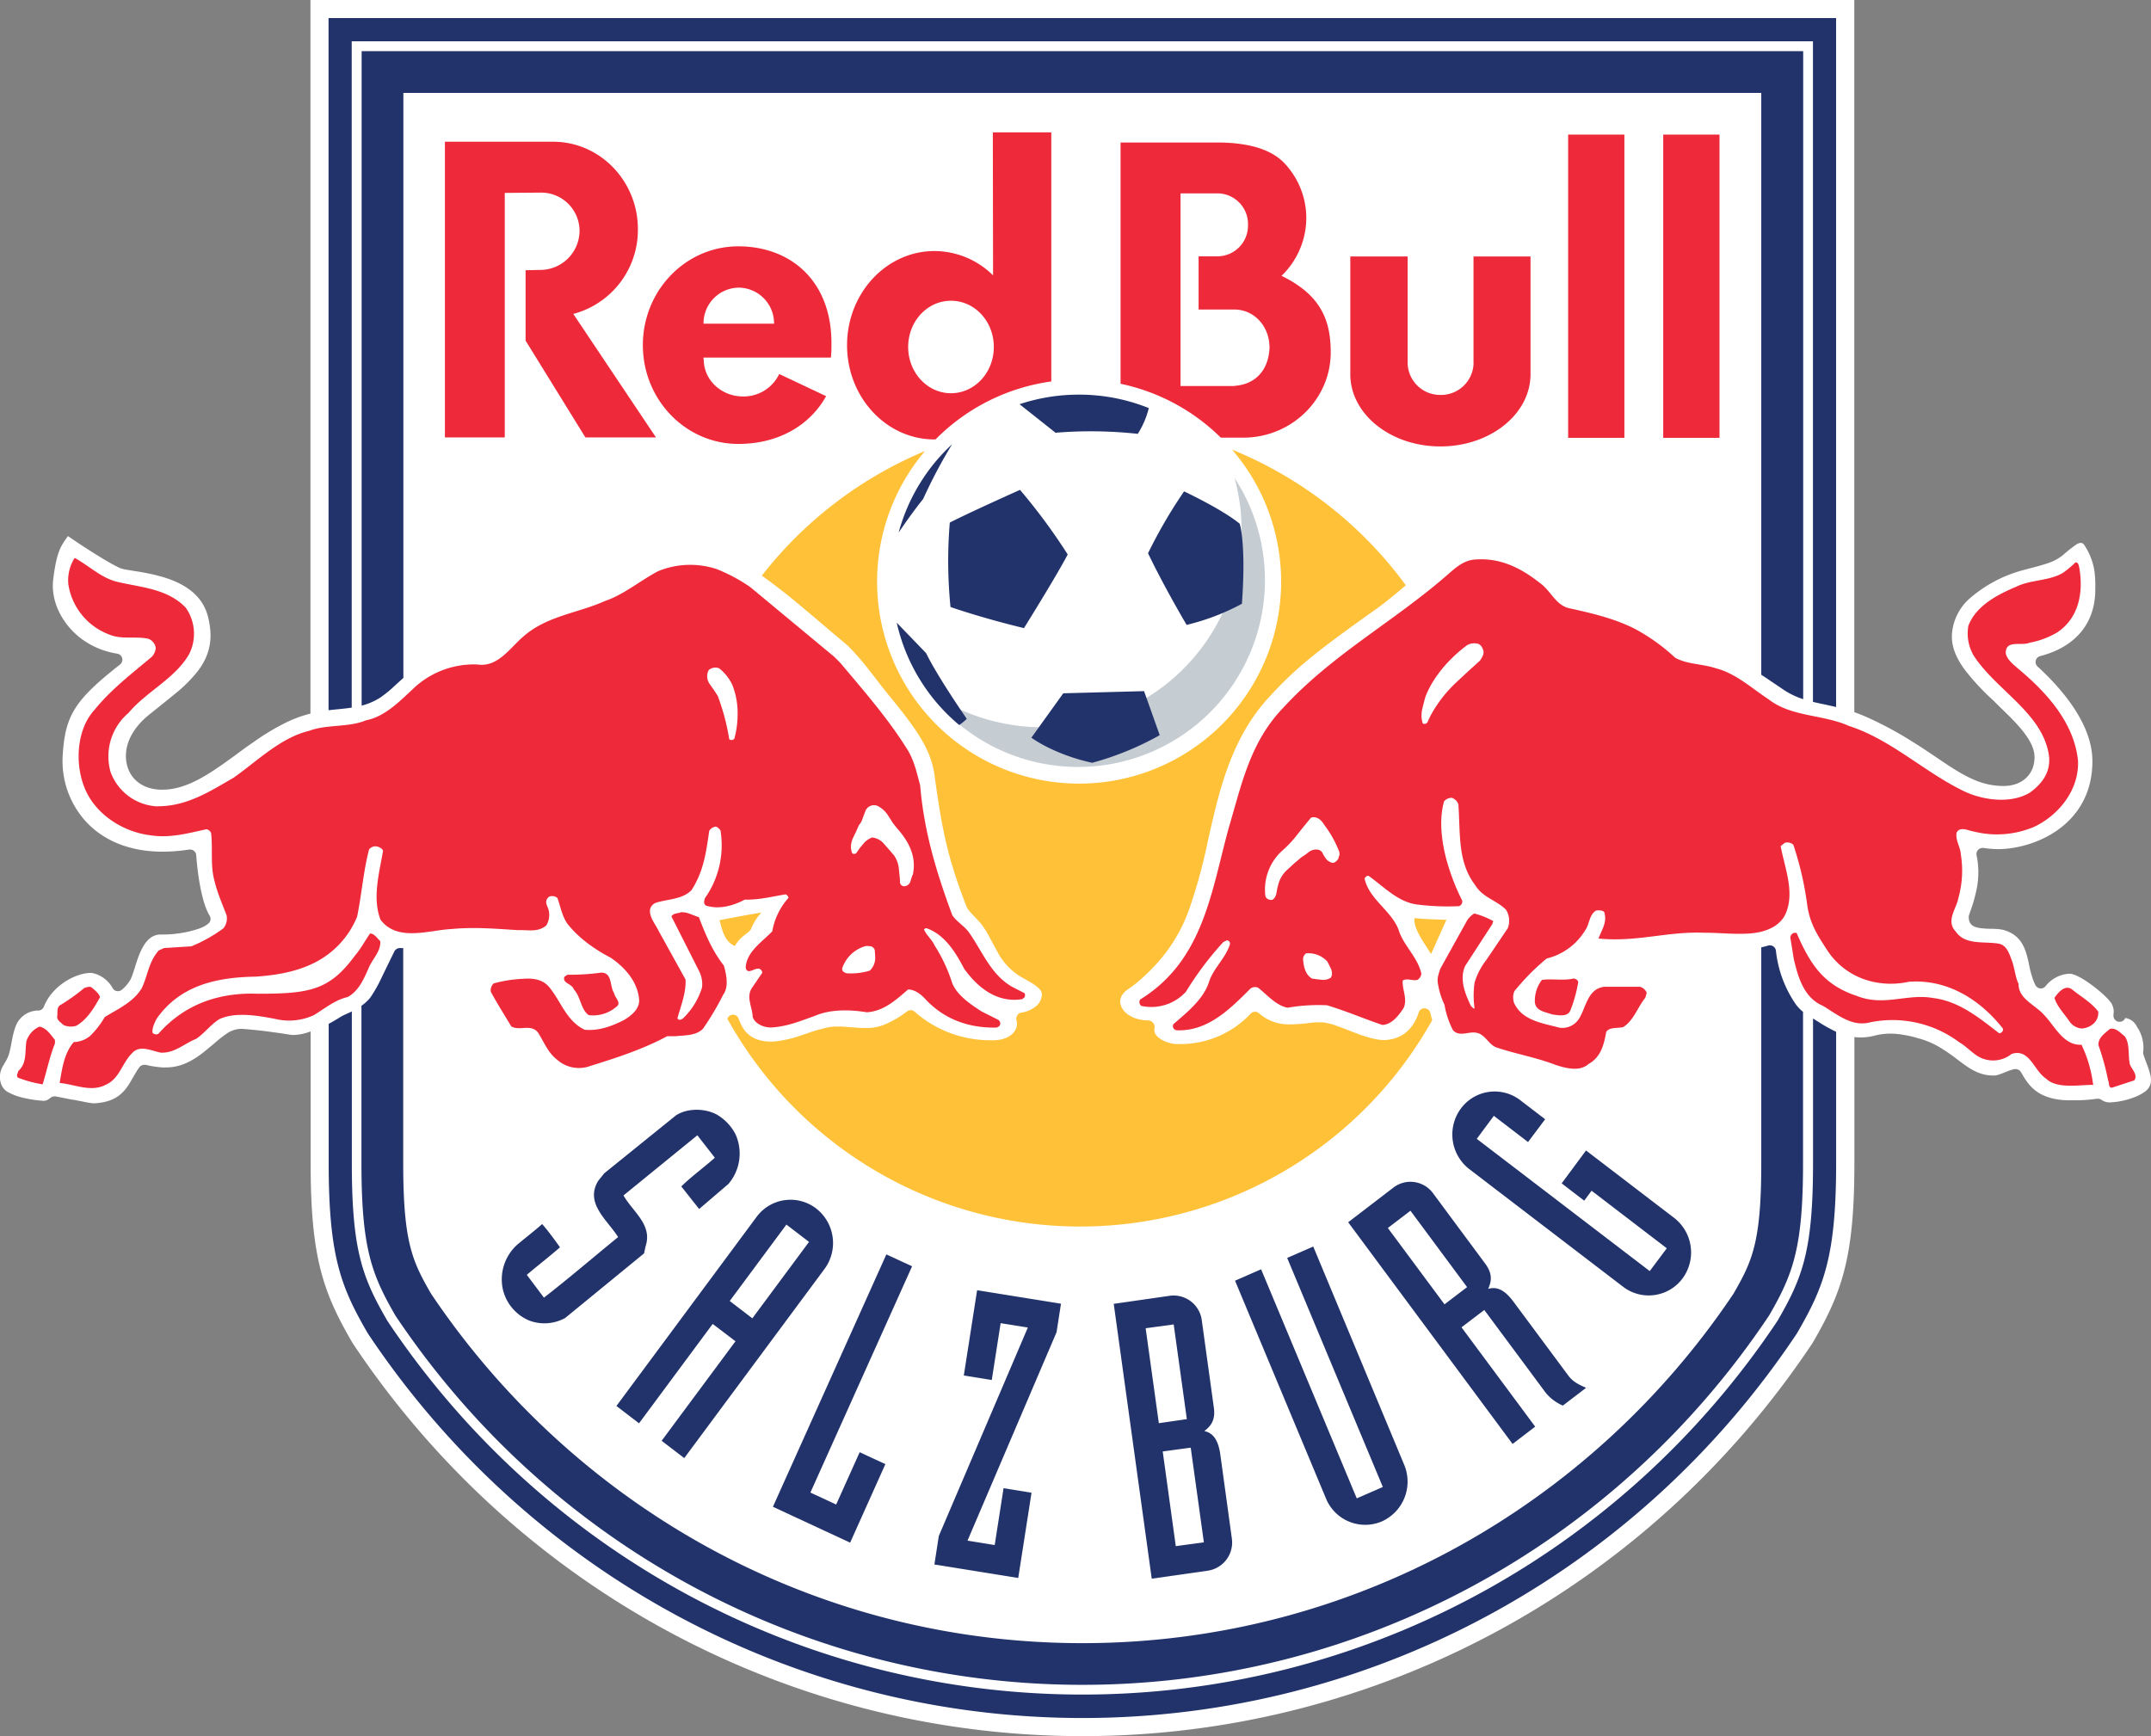 <svg id="Layer_1" data-name="Layer 1" xmlns="http://www.w3.org/2000/svg" viewBox="0 0 566 456.88"><rect x="0" y="0" width="566" height="456.88" fill="#808080" stroke="none"/><defs><style>.cls-1{fill:#fff}.cls-2{fill:#22336b}.cls-3{fill:#fec138}.cls-4{fill:#ee2939}.cls-5{fill:#c5ccd2}</style></defs><title>Red Bull Salzburg</title><path class="cls-1" d="M407.37 178.45a23.16 23.16 0 0 0-.78-2.41l-.24-.65c-.2-.53-.39-1-.59-1.6-.08-.25-.16-.5-.2-.71a1.65 1.65 0 0 1 0-.46 9.75 9.75 0 0 0-1.67-6.62 4 4 0 0 0-3.06-2.27 1.53 1.53 0 0 1-1.48 1h-.27a1.65 1.65 0 0 1-1.34-1.82c0-.21 0-.42.06-.66a4.34 4.34 0 0 0-.55-2.27c-1-1.9-8.3-7.9-11.08-7.9a8.49 8.49 0 0 0-6.31 3.29 1.58 1.58 0 0 1-1.23.59h-.15a1.59 1.59 0 0 1-1.25-.83 11.28 11.28 0 0 1-.64-1.45 27.7 27.7 0 0 1-1.07-4l-.21-1c-.78-3.38-1.91-6.78-6.42-8.09a7.48 7.48 0 0 0-1.42-.24c-.49-.05-1-.07-1.56-.09h-.41a23.94 23.94 0 0 1-2.77-.18c-1.85-.27-3.08-.87-3.08-2.95a1.58 1.58 0 0 1 .09-.52l.5-1.43a38 38 0 0 0 1.31-4.55 22.13 22.13 0 0 0 .18-9.65 1.61 1.61 0 0 1 1.56-2h.23a26.78 26.78 0 0 0 3.78.31c9.62 0 24.89-6.28 24.89-23.14 0-9.68-7.85-18.89-14.43-24.92a1.6 1.6 0 0 1 .67-2.73c9.36-2.44 14.52-8.67 14.52-17.53v-.5a27 27 0 0 0-.27-4.64 17 17 0 0 0-2.68-6.65 1 1 0 0 0-.9-.47 1.73 1.73 0 0 0-.39.05 3.94 3.94 0 0 0-1 .53 37 37 0 0 0-3.14 2.51 12.73 12.73 0 0 1-4.44 2.35c-1.17.39-2.39.72-3.69 1.06l-2.1.56a35.06 35.06 0 0 0-14.75 7.83 13.78 13.78 0 0 0-4.36 9.25c-.15 2.89.92 5.87 3.3 9.13a62.26 62.26 0 0 0 7.61 8.21l1 1c1 1 2.06 2 3 2.94a50.09 50.09 0 0 1 3.51 3.8c2.26 2.77 3.31 5.05 3.31 7.17 0 4.52-3.24 7.57-8.15 7.57-5.42 0-9.6-2.12-15.4-6l-2.72-1.83c-1.93-1.3-3.92-2.64-6.14-4a94.09 94.09 0 0 0-11.69-6.27c-1.1-.49-2.19-.92-3.32-1.32v-187.43H-76.7v187.8a33.07 33.07 0 0 0-6 2.15 61.28 61.28 0 0 0-8.94 5.33c-1.49 1-3 2.1-4.4 3.16-1.29.93-2.56 1.86-3.82 2.74-5.7 4-10.58 6.65-15.88 6.65s-8.95-3.06-9.46-7.8c-.44-4.18 1.69-8.4 6-11.9l2.39-1.91c1.77-1.42 3.43-2.75 4.94-4a37.36 37.36 0 0 0 5.54-5.62c3.25-4.28 4.08-8.67 2.68-14.26-1.26-5-5.12-8.45-11.82-10.46a54.24 54.24 0 0 0-7.09-1.53l-.79-.13-1.88-.31a8.46 8.46 0 0 1-1.54-.39c-3.63-1.62-11.52-6.9-13.1-8l-.65-.44-.44.64c-1.45 2.07-2.58 3.71-3.44 10.9-.95 7.94 5.59 17.64 16.86 19.41a1.62 1.62 0 0 1 1.3 1.18 1.6 1.6 0 0 1-.56 1.67c-11.92 9.37-14.46 13.4-15.09 23.93a23.63 23.63 0 0 0 6.27 17.58c4.78 5.07 11.71 7.75 20 7.75a45.49 45.49 0 0 0 7-.56h.25a1.58 1.58 0 0 1 1 .34 1.58 1.58 0 0 1 .61 1.13c.56 7.33 1.88 13.29 3.54 15.95a1.61 1.61 0 0 1-.27 2 7.67 7.67 0 0 1-2.35 1.33 30.23 30.23 0 0 1-10.24 1.61c-2.4 0-4.18 1.65-5.62 5.18-.47 1.15-.85 2.37-1.22 3.56l-.11.33c-.19.6-.37 1.16-.55 1.65a9.52 9.52 0 0 1-.53 1.23 10.09 10.09 0 0 1-2.18 2.56 1.6 1.6 0 0 1-1.06.4 1.22 1.22 0 0 1-.27 0 1.62 1.62 0 0 1-1.13-.8 8 8 0 0 0-5.5-4h-.3c-3.66 0-10 3.09-12.31 8.9a1.59 1.59 0 0 1-1.3 1h-.29a6.37 6.37 0 0 0-5.85 4.23 19.41 19.41 0 0 0-.9 3.41l-.16.79c-.16.9-.34 1.8-.57 2.69a8.6 8.6 0 0 1-.82 2c-.19.34-.38.65-.55.95s-.27.44-.38.65a5.57 5.57 0 0 0-.46 4.49 4 4 0 0 0 2.23 2.45 14.71 14.71 0 0 0 3.54 1.28 30.63 30.63 0 0 0 5.54.82 2.05 2.05 0 0 0 1-.29 6.22 6.22 0 0 0 .74-.52 1.81 1.81 0 0 1 1.06-.36h.25l1.18.23 3.4.67h.2l3.22.63c.5.1.95.17 1.27.22a6.72 6.72 0 0 0 .84.08c5-.24 7.16-2.2 8.57-4.08a19.92 19.92 0 0 0 1.1-1.68l.57-1 .43-.72a21.35 21.35 0 0 1 1.27-2 1.6 1.6 0 0 1 1.29-.65 2.07 2.07 0 0 1 .42 0c.58.16 1.15.26 1.65.35 1.17.2 2.23.3 2.69.33s.65 0 1 0c4.76 0 8.31-2.66 11.26-5.15l1-.82c.46-.39.9-.78 1.33-1.14a25.76 25.76 0 0 1 2.17-1.65 6.89 6.89 0 0 1 3.82-1.39h.29c1.14.07 5.45.38 12.75 1.54a6.79 6.79 0 0 0 1 .07 13.34 13.34 0 0 0 4.41-.94V202c0 24.19 3.11 33.51 10.55 46.45l.42.72.46.7c43.14 64.4 114.8 102.86 191.68 102.86s148.53-38.45 191.68-102.85l.46-.69.42-.73c7.43-12.93 10.54-22.24 10.54-46.45v-33.26a13.59 13.59 0 0 0 1.65.1 15.2 15.2 0 0 0 3.71-.48 16.18 16.18 0 0 1 4.13-.52 20.55 20.55 0 0 1 2.08.12 34 34 0 0 1 4.67.92l.3.11a22.17 22.17 0 0 1 6.06 2.53 46.48 46.48 0 0 1 4.34 3l.36.27c2.64 2 5.37 4.07 9.19 4.07h.46a3 3 0 0 0 .67-.13l.74-.23c.52-.19 1.14-.43 1.75-.68a12.18 12.18 0 0 1 2-.65 1.57 1.57 0 0 1 .31 0 1.61 1.61 0 0 1 1.33.7c.2.29.4.61.61 1a19.31 19.31 0 0 0 1.27 1.91c1.47 1.9 4.15 4.43 10.41 4.59h1.65a38.55 38.55 0 0 0 6.16-.4 1.21 1.21 0 0 1 .27 0 1.56 1.56 0 0 1 .91.29 3.69 3.69 0 0 0 2.15.68 20.18 20.18 0 0 0 6.22-1.26 11.87 11.87 0 0 0 2.93-1.49 3.76 3.76 0 0 0 1.65-2.34 5.84 5.84 0 0 0-.17-2.41z" transform="translate(158.39 104.18)"/><path class="cls-2" d="M314.2 160.2a30.47 30.47 0 0 1-5.29-14.2 1.57 1.57 0 0 0-.73-1.14 1.61 1.61 0 0 0-.86-.25 1.47 1.47 0 0 0-.48.07 17.61 17.61 0 0 1-1.78.45V202c0 20.87-2.43 25.79-7.29 34.26-37.2 55.52-100.06 92-171.36 92S-7.76 291.75-45 236.24c-4.86-8.48-7.29-13.39-7.29-34.26v-56.65h-.88a1.61 1.61 0 0 0-1.44.87c-.71 1.43-1.4 2.85-2.06 4.21l-1.19 2.44a37.48 37.48 0 0 1-3.05 5.46 11.49 11.49 0 0 1-2.37 2.21V202c0 22.18 2.67 29.15 8.75 39.73l.19.33.21.31C-13.44 303 54 339.23 126.41 339.23S266.27 303 306.9 242.35l.21-.31.19-.32c6.09-10.59 8.75-17.54 8.75-39.74v-39.87a10.47 10.47 0 0 1-1.85-1.91zM-54.53 76.3l.59-.54 1.69-1.53V-79.73h357.31V73.4c1.1.72 2.19 1.46 3.25 2.17l2.78 1.88a20.12 20.12 0 0 0 5 2.37V-90.71H-63.23V81.53a16.77 16.77 0 0 0 4.95-2.16 30.89 30.89 0 0 0 3.75-3.07z" transform="translate(158.39 104.18)"/><path class="cls-2" d="M-65.84 82.05V-93.32h384.5V80.54c.68.16 1.38.32 2.1.47l.75.16c1 .22 2.13.46 3.24.72V-99.42H-71.94V82.74c.93-.11 1.85-.21 2.74-.29 1.15-.12 2.26-.23 3.36-.4zM319 164.06l-.32-.2V202c0 22.83-2.77 30-9.1 41l-.23.4-.26.39c-41.12 61.39-109.4 98-182.65 98s-141.54-36.64-182.66-98l-.26-.39-.23-.4c-6.33-11-9.1-18.22-9.1-41v-40l-1.28.6-.19.09a13.32 13.32 0 0 0-1.62.83c-1 .63-2 1.22-3 1.75V202c0 24.18 3.18 32.35 9.91 44.07l.34.59.37.56c42.26 63.08 112.43 100.74 187.73 100.74s145.43-37.68 187.68-100.76l.37-.56.34-.59c6.74-11.72 9.92-19.89 9.92-44.07v-34.62a38.86 38.86 0 0 1-4.62-2.58c-.38-.25-.78-.48-1.14-.72z" transform="translate(158.39 104.18)"/><path class="cls-3" d="M213.84 137.44c-.48 2.89 3.23 7.43 4.3 9.47.52-1 3.63-8.15 4.1-9-1.52-.11-5.66-.14-8.4-.47zM35 144.79c1.47-2.63 3.11-3 4.2-4.38a13.83 13.83 0 0 1 2.73-4.41c-3 .45-8.6 1.52-11 2 .56 1.69 1.07 5.62 4.07 6.79z" transform="translate(158.39 104.18)"/><path class="cls-3" d="M218.45 164.2c-.17-.58-.33-1.17-.47-1.78a1.59 1.59 0 0 0-1.5-1.23h-.06a1.58 1.58 0 0 0-1.52 1.13c-.78 2.54-2.95 6.86-8.75 7.21h-.42c-2.59 0-6-1.29-8.23-2.15l-1-.4c-1.15-.44-2.28-.87-3.34-1.24a15.77 15.77 0 0 0-3.52-.86h-1.73c-.66 0-1.35.12-2.07.2a41.81 41.81 0 0 1-4.55.33h-.36a11.69 11.69 0 0 1-8-2.89 1.58 1.58 0 0 0-2.23.07 25.28 25.28 0 0 1-18.82 8h-.66c-1.53 0-4.25-.88-5.38-2.34a2.13 2.13 0 0 1-.42-1.92A1.57 1.57 0 0 0 145 165a1.6 1.6 0 0 0-1.23-.62c-4.17-.07-6.64-2.06-7.24-4-.46-1.51.17-3 1.8-4.15l.4-.28c.58-.4 1.26-.87 2.17-1.63a57.26 57.26 0 0 0 4.79-4.58 42.44 42.44 0 0 0 9.12-15.45 144.4 144.4 0 0 0 4.7-17.46l.2-.88c2.74-12.06 5.83-25.73 15.69-36.5 7.29-8 12.86-12.35 28.26-23.3 2.62-1.86 5.27-4.09 7.87-6.3a106.47 106.47 0 0 0-45.73-35.7 53.16 53.16 0 1 1-80.8.38 106.46 106.46 0 0 0-42.92 32.78c2.76 2 5.41 4 8.65 6.66 2.19 1.8 4.57 3.83 7.38 6.21l6.63 5.61a68.91 68.91 0 0 1 5.57 6.4c.75.94 1.47 1.88 2.18 2.79 1 1.32 2 2.57 2.84 3.61 6.9 8.45 11.15 14.07 12.14 21 1.9 13.52 3.15 21.21 8.45 34.78a4.06 4.06 0 0 0 .61 1 12.36 12.36 0 0 0 1 1.16l1.2 1.27c.42.43.82.88 1.15 1.29a26.56 26.56 0 0 1 2.18 3.52l.56 1.05c.48.9 1 1.83 1.5 2.74a16.64 16.64 0 0 0 6 6.42c3.17 1.78 3.8 2.15 4.89 3.16a2.22 2.22 0 0 1 .75 1.7 4.22 4.22 0 0 1-1.47 2.9 7.91 7.91 0 0 1-3.94 1.74 1.57 1.57 0 0 0-1.06.71 1.59 1.59 0 0 0-.2 1.27 3.51 3.51 0 0 1-.61 3.06c-1 1.36-2.88 2.15-5.25 2.23h-1a30 30 0 0 1-19.93-7.5 1.6 1.6 0 0 0-1.06-.41 1.56 1.56 0 0 0-.93.31l-.43.31a24.89 24.89 0 0 1-5.14 3 12.28 12.28 0 0 1-5.47 1.06c-.79 0-1.57 0-2.3-.09l-1.56-.11c-.77-.06-1.53-.12-2.29-.17h-1.21a12.25 12.25 0 0 0-2.21.17 43.23 43.23 0 0 0-5.7 1.62l-1.35.45a30.35 30.35 0 0 1-7.6 1.71h-.6c-3.62 0-6.19-1.37-7.62-4.08A10.37 10.37 0 0 1 36 164a1.58 1.58 0 0 0-1.38-1.13h-.12a1.58 1.58 0 0 0-1.41.86l-.1.18a106.15 106.15 0 0 0 185.49.38.84.84 0 0 0-.03-.09z" transform="translate(158.39 104.18)"/><path class="cls-4" d="M9.46-43.88c0-12.69-10-23-22.31-23h-28.47v77.82h15.75v-64.35l9.39-.08A10.1 10.1 0 0 1-5.89-43.32a10.36 10.36 0 0 1-10.54 10.18l-3.66.08v18.52l15.74 25.48h18.57l-21.76-32.5a22.86 22.86 0 0 0 17-22.32z" transform="translate(158.39 104.18)"/><path class="cls-4" d="M35.88-39.35c-13.87 0-25.11 11.63-25.11 26s11.25 26 25.12 26c10.58 0 18.84-4.9 23.1-12.57L46.65-5.75A10.37 10.37 0 0 1 37.13.16c-5.71 0-10.34-4.34-10.34-9.69a2.75 2.75 0 0 1-.1-.54h33.56a32.35 32.35 0 0 0 .14-3.26c.24-16.8-10.64-26.02-24.51-26.02zM26.73-19A9.39 9.39 0 0 1 36-28.48 9.39 9.39 0 0 1 45.29-19H26.73zm91.51 15.21v-65.56h-15.38l.06 37.64a22 22 0 0 0-15.42-6.4c-12.67 0-23 11.1-23 24.79s10.32 24.79 23 24.79h.28a53 53 0 0 1 30.46-15.26zm-37.66-9.07c0-6.72 5-12.17 11.27-12.17s11.27 5.45 11.27 12.17S98.08-.69 91.85-.69 80.58-6.14 80.58-12.86z" transform="translate(158.39 104.18)"/><path class="cls-4" d="M437.65 35.42h14.81v79.81h-14.81z"/><path class="cls-4" d="M229.36-8.69a8.57 8.57 0 0 1-8.68 8.45A8.57 8.57 0 0 1 212-8.69v-28h-15.08v31c0 10.5 10.61 19 23.71 19s23.71-8.51 23.71-19v-31h-15v28zm-50.54-22.9a21.22 21.22 0 0 0 6.52-15.17 21 21 0 0 0-5.33-14c-3.53-4.1-9.78-5.92-18.23-5.92h-25.31v63.5A53 53 0 0 1 162.85 11h6.31c12.53-.22 22.61-10.24 22.61-22.46 0-8.91-2.97-15.25-12.95-20.13zm-12.4 29h-14.17v-50.7h9.89A8.07 8.07 0 0 1 170-45a8.08 8.08 0 0 1-7.86 8.28H157v14h9.42c5.26 0 9.24 4.47 9.24 10-.19 5.72-3.52 9.72-9.24 10.09z" transform="translate(158.39 104.18)"/><path class="cls-4" d="M412.63 35.42h14.8v79.81h-14.8z"/><path class="cls-5" d="M85.6 77.54c15.5 11.2 37.35 13 54.43 3.79a52.23 52.23 0 0 0 28.08-50.7 55.09 55.09 0 0 0-1.63-9A49.18 49.18 0 0 1 85.6 77.54" transform="translate(158.39 104.18)"/><path class="cls-2" d="M94 86.62A49.15 49.15 0 0 1 77.57 59.7c2.63 2.72 7.72 8 7.72 8C88.36 74 96 85 96 85a12.19 12.19 0 0 1-2 1.63M125.55-.32a49 49 0 0 1 18.35 3.54A23 23 0 0 1 141 10a113.5 113.5 0 0 0-21.64-.29l-9.47-7.51a49.15 49.15 0 0 1 15.66-2.52m-4.16 78.6l21.26-.57 4.12 11.59A77.87 77.87 0 0 1 129 96.57c-10.15-2.21-16-6.61-16-6.61zm22.31-36.86a128.68 128.68 0 0 1 9.48-16.28s10 4.69 14.65 8.52c0 0 1.72 5.36.57 21.06a60.51 60.51 0 0 1-14.55 5.56S148 50.42 143.7 41.42M92.1 12.81a132.83 132.83 0 0 0-7.58 14.33c-2.87 3.59-5.37 7.24-6.45 8.85a49.17 49.17 0 0 1 14-23.19m19 48.33c-11.49-2.78-19.35-5.56-19.35-5.56a121.59 121.59 0 0 1-.19-22.21c5-2.59 18.48-8.62 18.48-8.62a155.21 155.21 0 0 1 12.55 17c-3 5.75-11.49 19.35-11.49 19.35" transform="translate(158.39 104.18)"/><path class="cls-4" d="M-7.39 156.21c1.86 2 1.76 5.19 3.9 6.77a9.43 9.43 0 0 0 7.42-2.31c1.21-1-.56-2.31-.74-3.52-1.2-1.76-.37-5.28-3.34-5.37a57.88 57.88 0 0 1-8.9.56l-.84.55c-.56 1.76 2 1.76 2.5 3.33M-148 166a6.28 6.28 0 0 0-3.43 3.8c-.47 3 .19 5.75-2.14 7.88-.09.56-.65 1.2-.09 1.76a32.12 32.12 0 0 0 6.49 1.76c1.11-3.62 1.94-7.6 3.24-10.76v-.93c-1.12-1.39-2.23-3.15-4.08-3.51" transform="translate(158.39 104.18)"/><path class="cls-4" d="M107.83 155.47c-5.56-3.25-7.78-9.36-11.21-14.19-1.2-1.76-3.33-2.88-4.45-4.64-4-10.85-7.41-21.69-8.43-34.12-.83-3.06-1.48-6.21-3.15-9.08-5-8.16-11.49-15.58-17.8-23.09-.56-.55-.56-.61-1.76-1.76l-22-18.26a44.6 44.6 0 0 0-8.81-4.73 22.21 22.21 0 0 0-15.48.56C10 48.68 5.78 52.3.77 54c-7.22 3.24-15.38 3.89-21.59 9.46-3.61 3.15-6.67 8.06-12.05 7.23a23.22 23.22 0 0 0-15.95 5.61c-4.08 3.71-8 8.07-13.26 9.09-4.64 1.94-10.29 1-15 2.78C-84.61 90-90.54 96-96.93 100.5c-6.4 3.7-12.52 7.69-20.5 7.51a13.79 13.79 0 0 1-11.86-9 15 15 0 0 1 4.73-15.58c4.73-5.65 12.23-9 15.95-15.48a11.9 11.9 0 0 0-.93-12.23c-4.91-5.1-12-5.29-18.35-6.86-4.08-1.12-7.24-4.26-10.85-6.21a10.92 10.92 0 0 0-1.66 7 16.83 16.83 0 0 0 10.75 13.16c3.24 1.4 7 .38 10.29 1.12a3.05 3.05 0 0 1 1.94 2.31 3.61 3.61 0 0 1-1.1 2.5c-5.19 4.36-10.66 8.53-15 13.9-4.63 5-5.19 13.81-2.77 20.12 2.68 7.23 10.19 12 17.42 12.88 5.28.83 10-.56 14.83-1.58a1.68 1.68 0 0 1 1.2 1c.47 4.26-.19 8.07.74 12 .83 3.61 2 6.12 3.33 9.64a4.12 4.12 0 0 1-.83 3.43 39.6 39.6 0 0 1-8.43 4.74l-7.23.46-1.39.65c-2.69 3.15-2.78 6.4-4.44 9.91-2.23 3.71-6.31 5.47-9.74 7.6a22.74 22.74 0 0 1-3.89 5 7.1 7.1 0 0 1-4.26 1.58c-2.5 2.88-3.06 6.86-3.71 10.76 4.08.37 8.35 2.59 12.33.37 3.43-1.58 4.17-5.75 6.77-8.25 2-2.23 5.1-.56 7.51-.1 3.61.19 6.21-2.41 9.27-3.61 2.12-1.39 3.89-3.8 6.11-5.19 4.27-2 10.2-.93 14.65-.09a15.59 15.59 0 0 0 10.29-1c2.88-1.76 5.56-4 8.81-4.73 2.87-1.48 4.27-4.73 5.47-7.41.92-2.51 3.33-4.45 3.15-7.32-.74-.65-1.58-2.05-2.69-2-1.39 2-2.41 4-4 5.85-6.7 9.14-12 10-25.58 10-10.11-.37-19.19 2.69-26.14 10.57a1.3 1.3 0 0 1-1.49-.27c-.27-1.12.66-3 1.11-3.8 6.22-8.8 15.85-10.84 26-11 5.56-.38 10.85-1.3 15.58-3.71a23.5 23.5 0 0 0 11.12-12.07c1.2-5.84 1.67-12.14 3.15-17.71a2.14 2.14 0 0 1 2-.78c.56.09 1.66.6 1.66 1.25-1 5.74-2.86 12.51-.63 18.07 4.45 5.85 12.7 2.7 18.73 2.41 6.3-.56 11.37-.06 17.39.3 3-.09 5.16.63 7.47-1.22a5.33 5.33 0 0 0 .73-3.51c-.19-1.67-1.58-2.68 0-4.07a2.15 2.15 0 0 1 2.21.34c.83 2.32 1.21 4.82 2.69 6.86 3 3.81 7.32 6.78 11.4 8.9 3.89 2.7 7.14 6.49 7.42 11.22 0 2.41-2.23 4.08-4.08 5.19-3.15 1.57-6.58 2.87-10.29 2.5-4.92-2.41-6.22-7.6-9.46-11.4-1.66-1.85-4.17-2.22-6.67-2a34.38 34.38 0 0 0-7.78 1.21 2.47 2.47 0 0 0-.75 2.23c1.67 3.06 3.52 6 5.37 9.08 2.14 1.3 5.1-.74 7 1.57 1.57 2.42 2.6 5.29 5 7.15a8.67 8.67 0 0 0 8.9 1.66c6.86-2.13 13.72-4.35 20.12-7.79h2.13c2.59-.28 5.48-.09 7.32-2a72.51 72.51 0 0 0 5.28-8.9c1.57-2.13.84-5.38.19-7.69-3.08-3.94-4.89-8.29-6.56-12.74-1.57-.46-3-1.39-4.72-1.3-.83.37-2 .18-2.51 1.11l7.32 14.47a7.67 7.67 0 0 1 .74 4.17 18.77 18.77 0 0 1-5.09 8.25c-.46.28-1 .56-1.39-.09.83-3.15 2.31-6.58 2.13-10.2l-7.13-12.89c-.84-1.76-2.32-3.34-2.23-5.38a2.41 2.41 0 0 1 1.58-1.94c3.15-1 6.95-.84 9.36-3.33 3.16-4.92 3.81-9.74 4.65-15.58a2.28 2.28 0 0 1 1.49-1.08c.56-.19 1.19.63 1.46.9a24.13 24.13 0 0 1-4.08 17.89c-.19.65-.46 1.48.28 1.95 3.52 1.11 7.23 0 10.2-1.57 3.8.09 7.32-.83 10.76-1.39a1.23 1.23 0 0 1 .74.93 17.85 17.85 0 0 0-4.26 8.81c-2.78 2.88-6.77 5.38-7 9.55.47 2 2.23.09 3.43.27a1.1 1.1 0 0 1 .92 1.11l-2.78 4.08c-1.49 2.42.27 5.19.27 7.51.65 1.85 2.88 2.78 4.82 2.78 4.17-.19 7.88-1.76 11.59-3.07 4.08-1.76 9.17-1.67 13.63-.93 4.36-.27 7.6-3.15 10.84-6 1.76 0 3.34 1.21 4.54 2.51 5 5.37 11.5 7.69 18.82 7.51l.65-.37a1.12 1.12 0 0 0-.28-1.67l-4.4-2.21c-3.06-2-6.86-4.54-7.88-8a41.17 41.17 0 0 0-4.46-9.36c-.64-1.48-2.13-2.68-2.78-4.17a.68.68 0 0 1 .65-.37c4.82 1.68 7.69 6.4 9.91 10.67 3.53 4.91 8.62 9.08 15.3 8l.56-.47a1 1 0 0 0 0-1.11zM35.08 90.18l-.23-.06v.09l-.06.07a.93.93 0 0 1-1.2.14l-.12-.08v-.15a59.24 59.24 0 0 0-3-11.24l-.97-1.49-.33-.46-.74-1.06a3.49 3.49 0 0 1-.37-3.7l.08-.11a2.67 2.67 0 0 1 2.68-.43l.1.06A12.23 12.23 0 0 1 34.28 76a20.07 20.07 0 0 1 1.42 7.74 24.32 24.32 0 0 1-.84 6.42l.23.06m35.31 61.09a.16.16 0 0 0-.09 0 16.55 16.55 0 0 1-5.78.66h-.12l-.41-.13-.41-.25a.92.92 0 0 1-.34-1 9 9 0 0 1 6.2-5.8h.68l.68.09a1.39 1.39 0 0 1 1 1.15c0 .44.08.94.08 1.45a4.64 4.64 0 0 1-1.53 3.9m11.36-25.26l-.28.79-.24.81a1.83 1.83 0 0 1-1.33 1.29 1.12 1.12 0 0 1-1-.16 1.16 1.16 0 0 1-.45-.94l-.03-.91-.29-2.85a7.51 7.51 0 0 0-1.24-3.21l-1.25-1.46-1.42-1.61a4.65 4.65 0 0 0-3.09-1.64 5.27 5.27 0 0 0-2.29 1.62l-1 1.21-.81 1.18a.83.83 0 0 1-1 .23l-.12-.06-.05-.13a4.25 4.25 0 0 1-.31-1.6 6.05 6.05 0 0 1 .54-2.33l.75-1.54.81-1.81.11-.17a4 4 0 0 0 .8-1.44l.23-.63.5-1.3a2.42 2.42 0 0 1 3.58-1.38 7.25 7.25 0 0 1 2.71 2.78l.45.66.53.87 1.1 1.39c3 3.35 4.44 6.52 4.44 9.79a11.57 11.57 0 0 1-.27 2.48" transform="translate(158.39 104.18)"/><path class="cls-4" d="M-138.28 165.76c2.88-1.67 4.73-4.82 6.21-7.51-.28-1-1.3-1.76-2.14-2.5-.55-.46-1.38-.09-2 .09a50.36 50.36 0 0 1-6.4 4.55c-.93.65-.55 2-.74 3.06 0 .93 1.11 1.57 1.67 2.13a4.81 4.81 0 0 0 3.43.18m393.47-12.32c-2.5.46-5.38-.09-7.88.27a9 9 0 0 0-1.85 5.94c.28 2.31 2.88 2.5 4.54 3.15 1.58.18 3.89.74 4.74-.92a36 36 0 0 0 2.13-7.61 1.28 1.28 0 0 0-1.67-.83" transform="translate(158.39 104.18)"/><path class="cls-4" d="M389.35 170.77c-4.73.27-7-4.82-9.82-7.79-2.32-2.69-6.86-4.26-6.77-8.25-.83-1.57-1-4.07-1.76-6.12-.65-1.66-1.3-4.08-3.52-4.45-4-.65-8.81.46-11.31-3.25-2.59-2.79.28-6 .75-8.72a26.83 26.83 0 0 0 .65-11.5c-.09-2-1.48-3.71-1.11-5.75.93-1.76 3.15-.46 4.54-.28a25 25 0 0 0 16-1.3c6.49-3.15 11.69-9.74 11.41-17.25-.93-9.74-7.88-17.7-15.39-24-1.39-1.21-3.15-2.5-3.62-4.26-.19-3.8 4.08-1.95 6.21-2.87a22 22 0 0 0 7.39-2.77c5.65-3.81 6.86-10.48 5.74-17-.18-.55-.18-1.39-1-1.39a25.09 25.09 0 0 1-3.33 2.78c-3.62 2.14-8.45 1.76-12.24 3.62-4.73 2-10.57 4.91-12.61 10.28a11.53 11.53 0 0 0 1.3 7.7c5.74 9.08 17.89 15 19.83 26 .74 4.45-1.48 7.69-4.92 10.2-5.19 3.15-13 2-18.17-.75-10-5-18.73-13.35-29.48-16.78-6.77-3.06-15.11-2.32-21.13-7-4.54-3-8.71-6.86-13.81-8.15-3.52-1.21-7.51-1-10.75-2.78a50.81 50.81 0 0 0-10.76-7.69c-5.37-2.69-11.31-4.08-17.24-5.38-3.52-.83-4.82-4.72-7.69-6.67-4.92-3.89-10.38-6.67-17.06-6.12-2.78.19-4.92 2-7.05 3.89-14.18 12.42-30.4 21-43.37 35.13-8.72 9-11 20.4-14.28 31.43-4.63 16.69-6.58 35-23.36 45.34a1.3 1.3 0 0 0 .27 1.67 12.33 12.33 0 0 0 11.77-3.71 85.5 85.5 0 0 1 9.83-13.07l.93-.46a.84.84 0 0 1 .83 1c-1.11 3.71-4.45 6.4-5.56 10.1-1.48 4.45-5.75 7.88-9.37 11l-.09.56a1.18 1.18 0 0 0 .93 1c8.16.37 14-5.47 19.46-10.94a2 2 0 0 1 2-.28c2.41 1.85 4.63 4.64 7.79 5.29a47.72 47.72 0 0 1 10.38-.65c4.91 1.48 9.64 3.51 14.55 5.18 2.5-.09 4.35-2.5 5.65-4.54 1-2.41-.46-4.82-.28-7.14 1.21-.74 2.6.18 3.9-.19a2.19 2.19 0 0 0 1-1.66c-.93-4.26-4.73-7.42-5.94-11.4-1.85-5.11-7.88-8.16-9-13.64.28-.37.74-.93 1.21-.56 4 2.87 7.51 6.67 12.42 7.41a64.09 64.09 0 0 0 11.21.46 1.26 1.26 0 0 0 .84-1.48 58.3 58.3 0 0 1-4-10.29c-1.29-4.54-2.23-10.84-.74-15.85a2.78 2.78 0 0 1 2-.9 2.73 2.73 0 0 1 1.75 1.73c.56 7.88-.26 15.11 4.46 21.32 2 3.24 5.56 3.89 8.06 6.4a5.43 5.43 0 0 1 .46 4.91l-5.65 8.35a18.13 18.13 0 0 0-3.07 5.94 23.78 23.78 0 0 0 0 6.77c-.37.18-.55-.37-.92-.56-1.48-3.06-3.15-7-1.58-10.57l7.14-11 .28-.84a21.32 21.32 0 0 0-5-2 5.61 5.61 0 0 0-1.95 1.95l-7 12.61c-.47 1.48-.93 2.6-.56 4.17a19.43 19.43 0 0 0 1.67 5.28 23.35 23.35 0 0 0 2.22 6.68c1.76 1.95 4.17.19 6.4.74s3.06 3.24 5.28 3.9c5 1.66 10.39 2.59 15.39 4.54 2.6.83 6.31 1.85 8.63-.28 3.24-1.75 4.08-5.18 4.64-8.44 1-1.39 3.05-.83 4.54-1.29 2.78-1.85 3.71-5.19 5.75-7.69l.37-1.3a2.71 2.71 0 0 0-1.76-1.58h-9.45c-4.36.56-4.73 5.38-6.58 8.35a5.16 5.16 0 0 1-5.19 2.41c-4.45-1.21-9.92-1.85-12-6.68-.28-1.2-.28-2.68.65-3.52a59.08 59.08 0 0 1 8-8 16.35 16.35 0 0 0 10.19-7.52c1.12-1.58.93-3.89 2.79-5.1.56-.1 1.79-.13 2.17.43.83 2.69-.67 4.62-1.51 6.93 10.11 1 17.94-1.9 27.76-1.53 4.17 0 7.91.48 12 .2s8.53-1.86 9.83-6.12c1.86-5.47-.72-11.68-1.66-16.87l1.12-.88a2.38 2.38 0 0 1 2.21.51 84.66 84.66 0 0 1 3.71 16.22c.74 4.73 2.78 7.81 5.38 11.8 4.73 7 13.07 9.82 21.32 8.05 10-.74 18.62 4.54 24.75 12.32v.48a1.11 1.11 0 0 1-1 .75c-5.28-4.09-10.57-8.44-17.34-9.27-6.84-1.25-13 2.31-20.11-.56-8.6-2.83-12.21-8.13-15.85-16.6h-.65a1.41 1.41 0 0 0-1 1.21l.93 5.75c1.11 4.63 2.6 10.1 7.61 12.23 3.89 2.32 7.68 5.65 12.51 4.35a29.39 29.39 0 0 1 23.45 5.29c2.14 1.21 3.8 3.43 6.12 4.26a7.76 7.76 0 0 0 7.6-1.21c4.73-1.57 5.84 4.36 9.08 6.49 2.88 2.78 8.61 1.63 12.42 1.63l-.09-.42a33.5 33.5 0 0 0-3-10.11M191.85 153l-.06.12a3.64 3.64 0 0 1-2.4.56l-1.77-.21-.59-.09h-.13c-1.78-1-2.21-3-2.41-5a1.88 1.88 0 0 1 .7-1.59l.09-.08h.13a6.72 6.72 0 0 1 5.47 2.17l.06.1.37.72.55 1.15.22-.08-.22.08a3.39 3.39 0 0 1 .24 1.19 2.21 2.21 0 0 1-.26 1m2.16-32.09l-.25.89a3.29 3.29 0 0 1-.83.87 1.12 1.12 0 0 1-1.23 0 2.66 2.66 0 0 1-1.21-.94l-.4-.6-.34-.59a1.76 1.76 0 0 0-1.78-1.18 3.15 3.15 0 0 0-2 .69l-.6.45-.34.26-1 .66-1.33 1.13-.58.49-1.87 1.73a7.81 7.81 0 0 0-2.32 4l-.25 1-.07.42-.12.59a2.54 2.54 0 0 1-1 1.78 1.67 1.67 0 0 1-1.41-.27 1.22 1.22 0 0 1-.53-1 13.78 13.78 0 0 1 4.31-11.49 28.66 28.66 0 0 0 4-4.22l1.22-1.54 2.44-3 .27-.14c1.77-.34 2.87 1.24 3.26 1.93a29 29 0 0 1 3.93 7 1.94 1.94 0 0 1 .1.63 3.22 3.22 0 0 1 0 .39m37.82-52.71l-.4.78-.43.7-3.06 2.77-3.13 2.92a34.54 34.54 0 0 0-5.18 6.07 27.79 27.79 0 0 0-2.48 4.49.89.89 0 0 1-1.08.37l-.13-.05-.05-.17a5.81 5.81 0 0 1-.29-1.89 9 9 0 0 1 .17-1.67l.58-2.32.29-1c1.78-4.73 5.75-9.67 10.9-13.53a3.8 3.8 0 0 1 2.83-.43 1.87 1.87 0 0 1 1.21 1.11 2.17 2.17 0 0 1 .34 1.14 2.29 2.29 0 0 1-.15.8l.17.05-.22-.08M402 175.6c-.46-2.14.09-5.1-1.3-7.05-1.21-.93-2.32-2.31-3.89-1.95-1.3 1.12-3.25 2.41-3 4.36a64.54 64.54 0 0 1 2.51 9.17c.37.65 0 1.95 1 1.95l5.93-1.95c1-1.66-.93-3-1.3-4.53" transform="translate(158.39 104.18)"/><path class="cls-4" d="M386.94 156.31c-1.86-1.58-3.8.74-4.73 2.13.65 2.22 2.5 4.08 3.9 6.12a4.32 4.32 0 0 0 3.25 1.94 5.16 5.16 0 0 0 3.24-1.39 3.75 3.75 0 0 0 1.12-3.06c-1.77-2.41-4.55-3.91-6.77-5.75" transform="translate(158.39 104.18)"/><path class="cls-2" d="M233.23 330.13l-29.85 66.42 20.32 9.44 9.27-20.66-6.76-3.14-6.19 13.77-6.78-3.15L240 333.26l-6.77-3.13z"/><path class="cls-2" d="M254.27 257.82l-14.42-19.43c-2.67-3.6-4.78-3.9-6.65-3.37.84-1.92 1.26-3.9-.81-6.68l-13.69-18.47a7.36 7.36 0 0 0-10.44-1.5l-11.9 9.12 43.26 58.35 5.95-4.56-19.39-26.14 6-4.56 16.18 21.81a12 12 0 0 0 4.49 3.35l6.12-4.68c-1.97-.86-3.49-1.6-4.7-3.24zm-32.56-18.73L206.8 219l5.95-4.54 14.9 20.1zm-34.54-15.21l-6.86 3 25.17 60.28-6.86 3-25.17-60.29-6.86 3 23.95 57.36a11.15 11.15 0 0 0 14.66 6 11.48 11.48 0 0 0 5.91-14.89zm95.03-7.49l-23.25-17.79-6.41 8.65 5.93 4.56 1.94-2.62 19.79 15.15-4.49 6-45.51-34.8 4.49-6.06 9 6.9 4.5-6-6.53-5a11.06 11.06 0 0 0-15.66 2.2 11.52 11.52 0 0 0 2.2 15.9l40.52 31a11.09 11.09 0 0 0 15.65-2.24 11.52 11.52 0 0 0-2.17-15.85zm-119.48 62.25c-.62-4.46-2.32-5.77-4.21-6.2 1.65-1.27 3-2.81 2.49-6.26l-3.16-22.89a7.47 7.47 0 0 0-8.42-6.45l-14.75 2.12 10 72.33 14.75-2.1a7.5 7.5 0 0 0 6.32-8.55zm-19.65-33.26l7.38-1 3.46 24.92-7.37 1.07zm7.93 57.35l-3.44-24.92 7.37-1 3.46 24.92zm-94.65-88.88a11.08 11.08 0 0 0-15.65 2.22L3.81 265.84l5.95 4.56 19.38-26.15 6 4.56L15.71 275l5.95 4.56 36.9-49.77a11.51 11.51 0 0 0-2.21-15.94zm-16.77 28.92l-5.95-4.56 14.91-20.11 5.95 4.56z" transform="translate(158.39 104.18)"/><path class="cls-2" d="M253.61 362l7.36 1.19 2.33-14.96 7.16 1.15-23.43 54.86-1.16 7.5 22.06 3.55 3.5-22.44-7.36-1.19-2.33 14.96-7.16-1.15 23.44-54.88 1.16-7.48-22.07-3.55-3.5 22.44z"/><path class="cls-2" d="M11.49 223.78c1.87-5.63-3.38-9.05-5.82-13.35l19.44-15.83 4.6 5.91c-2.91 2.59-6.1 4.88-8.83 7.55l4.7 5.94 7.7-6.59a12.31 12.31 0 0 0 1.87-13.07 12.76 12.76 0 0 0-4.88-5.16c-3.09-1.71-7.79-1.8-10.8.19L.6 204.61l-1.59 2c-3.58 5.9 2.43 10.29 5.25 14.78-6.57 5.35-13 10.89-19.52 15.94l-4.51-6c2.91-2.48 5.91-4.77 8.73-7.25-1.5-2.1-3-4.19-4.69-6.12-2.16 1.92-4.42 3.63-6.58 5.45a12.31 12.31 0 0 0-3.84 11.36 11.8 11.8 0 0 0 7 8.58 11.32 11.32 0 0 0 9.48-.67l20.76-17z" transform="translate(158.39 104.18)"/></svg>